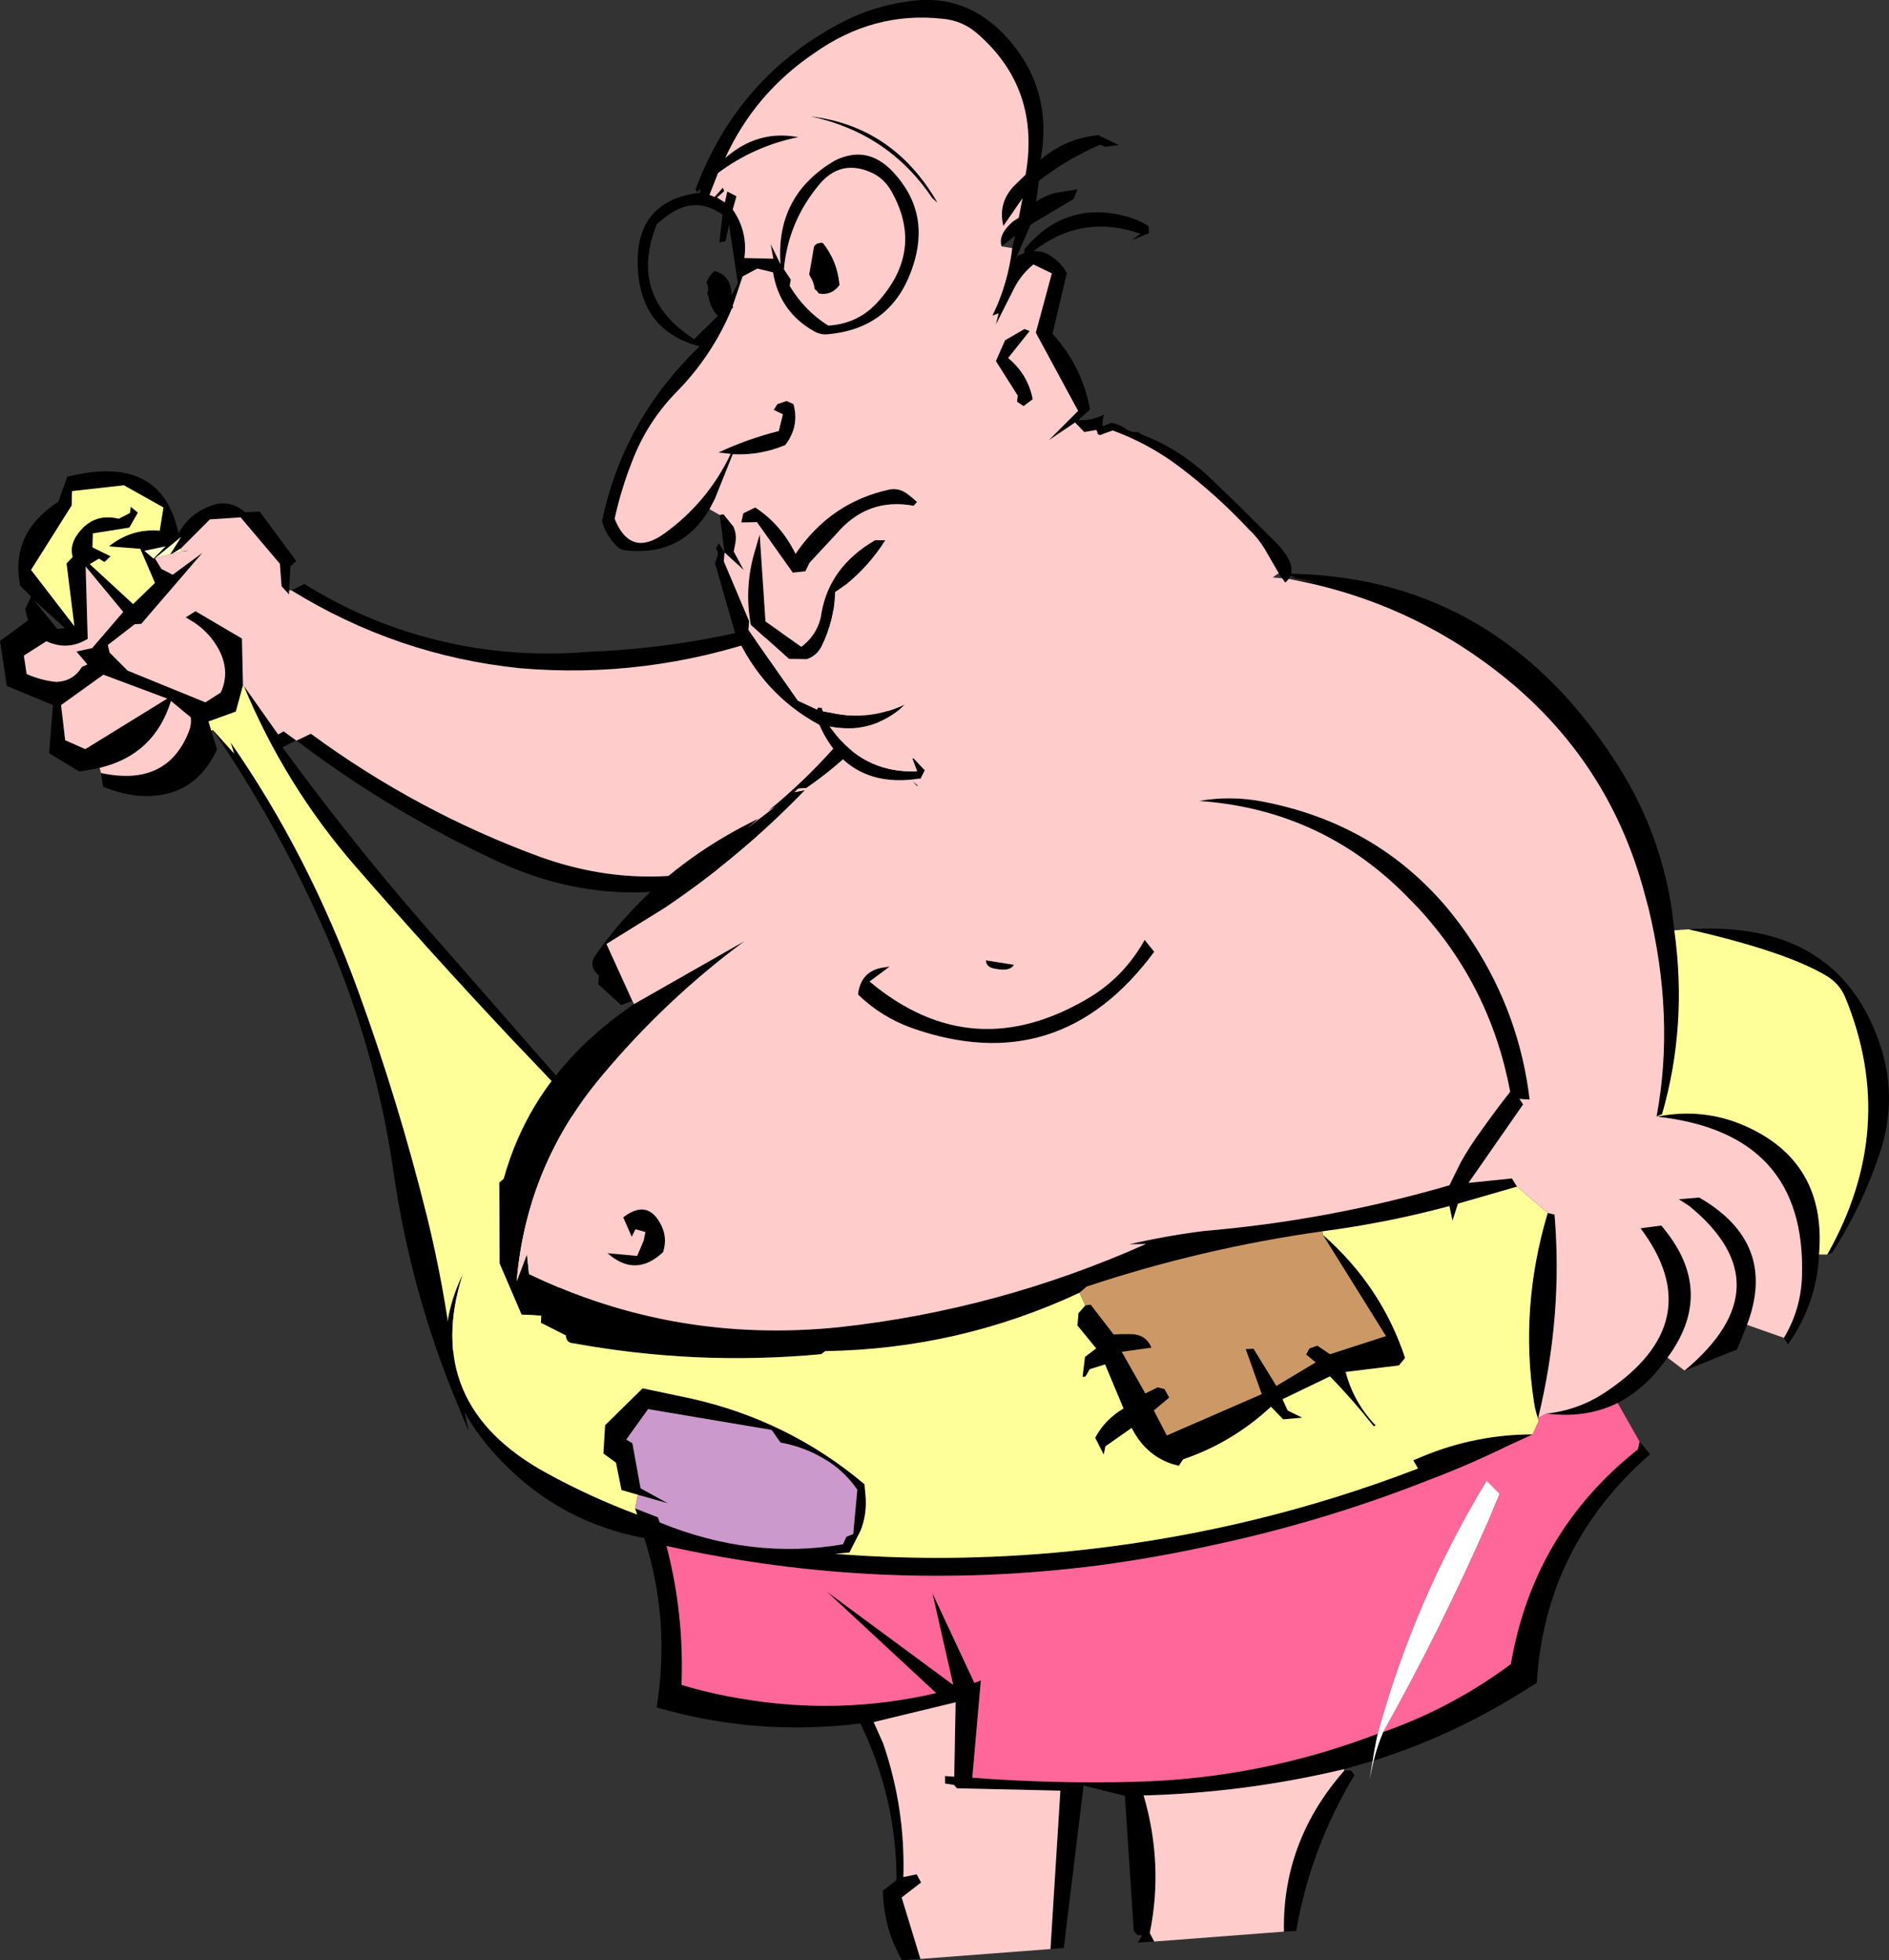 <?xml version="1.0" encoding="UTF-8" standalone="no"?>
<svg xmlns:xlink="http://www.w3.org/1999/xlink" height="287.2px" width="276.75px" xmlns="http://www.w3.org/2000/svg">
  <rect width="100%" height="100%" fill="#333333" stroke="none"/>
  <g transform="matrix(1.0, 0.0, 0.0, 1.0, -139.55, -130.8)">
    <path d="M159.75 205.9 L158.5 208.1 153.15 208.95 153.1 211.0 155.75 212.3 154.85 213.15 154.05 212.65 152.7 213.45 159.05 219.3 162.25 216.2 160.1 211.2 155.5 210.85 Q158.8 208.2 162.95 208.55 L163.5 205.15 157.7 201.9 150.1 202.75 150.05 204.85 144.1 214.3 150.45 222.55 149.3 213.35 150.2 212.4 Q149.7 210.65 151.0 208.95 153.25 205.9 156.95 206.8 L158.6 205.95 158.7 205.05 159.75 205.9 M154.15 243.3 L151.2 243.85 146.75 241.15 147.3 234.1 140.55 231.3 139.55 224.7 143.65 221.7 143.25 220.05 144.1 218.2 142.5 216.6 Q141.0 208.9 148.1 204.3 L149.4 200.65 Q163.25 197.15 165.7 208.95 167.2 206.2 170.05 205.05 173.1 203.75 175.45 205.85 L177.6 205.75 182.95 213.0 182.1 213.75 181.9 217.3 181.9 217.9 180.8 216.7 180.55 213.4 174.8 206.6 170.3 206.9 166.05 211.15 164.7 211.95 164.5 212.0 166.1 209.45 162.25 212.6 163.2 214.15 164.85 215.0 169.2 211.8 160.25 222.2 159.3 222.25 155.35 225.3 155.6 226.4 158.25 229.05 169.65 233.7 171.9 232.25 Q173.3 229.15 171.6 225.95 170.3 223.55 168.0 222.0 L166.75 221.25 168.2 220.35 175.0 224.35 175.15 231.2 174.1 235.05 170.1 236.5 170.5 237.85 171.35 240.6 Q167.95 247.9 160.0 247.4 157.25 247.15 154.65 246.05 L154.35 244.05 Q164.15 246.15 167.3 237.75 167.6 236.9 167.5 235.9 L164.6 233.5 Q162.15 241.4 154.15 243.3 M182.25 217.3 L184.15 216.35 Q190.6 220.4 197.7 222.85 211.25 227.5 225.7 226.3 257.75 225.05 284.9 208.0 L282.9 209.5 Q274.8 215.55 265.1 218.9 L252.0 224.15 Q234.25 230.3 215.7 228.7 197.75 226.85 182.25 217.3 M242.8 260.35 L242.5 260.45 Q227.0 263.8 212.35 256.95 196.7 249.7 183.0 239.3 L185.1 238.3 Q200.75 249.8 218.85 256.4 236.05 262.5 253.05 255.4 L242.8 260.35 M182.9 239.25 L180.95 240.3 Q192.15 255.65 204.75 269.8 L224.0 291.8 224.1 292.25 Q230.1 298.35 236.95 303.65 230.05 299.3 223.9 292.9 L224.1 292.25 223.9 292.9 214.15 282.65 Q202.65 270.4 191.6 257.7 181.3 245.85 175.25 231.25 L180.3 238.4 181.1 237.95 182.9 239.25 M205.85 329.25 L208.2 340.45 206.35 336.0 Q199.7 319.85 197.2 302.5 194.6 284.45 187.35 267.8 180.5 252.05 170.75 237.75 L173.85 241.2 173.35 239.6 Q184.75 255.95 192.05 276.05 197.95 292.25 202.15 309.2 204.55 319.0 205.85 329.25 M157.6 220.45 L152.1 213.8 152.4 224.4 Q149.45 226.2 146.35 224.75 L143.05 226.85 143.45 229.55 Q145.65 230.5 147.75 230.7 150.25 230.65 151.55 228.5 L152.35 228.15 150.75 226.25 153.05 225.75 157.6 220.45 M147.95 222.95 L149.05 222.8 144.5 218.7 147.95 222.95 M154.7 229.65 L148.5 234.1 149.1 239.25 152.05 240.55 164.05 233.15 154.7 229.65 M166.15 211.6 L166.65 211.5 Q167.9 211.45 166.15 211.6 M162.05 212.65 L163.8 210.85 160.7 211.5 162.05 212.65" fill="#000000" fill-rule="evenodd" stroke="none"/>
    <path d="M159.75 205.9 L158.7 205.05 158.6 205.95 156.95 206.8 Q153.25 205.9 151.0 208.95 149.7 210.65 150.2 212.4 L149.3 213.35 150.45 222.55 144.1 214.3 150.05 204.85 150.1 202.75 157.7 201.9 163.5 205.15 162.95 208.55 Q158.8 208.2 155.5 210.85 L160.1 211.2 162.25 216.2 159.05 219.3 152.7 213.45 154.05 212.65 154.85 213.15 155.75 212.3 153.1 211.0 153.15 208.95 158.5 208.1 159.75 205.9 M170.5 237.85 L170.1 236.5 174.1 235.05 175.15 231.2 175.25 231.25 Q181.3 245.85 191.6 257.7 202.65 270.4 214.15 282.65 L223.9 292.9 Q223.65 299.8 224.05 306.8 225.15 327.6 205.85 329.25 204.55 319.0 202.15 309.2 197.95 292.25 192.05 276.05 184.75 255.95 173.35 239.6 L173.85 241.2 170.75 237.75 170.5 237.85" fill="#ffff99" fill-rule="evenodd" stroke="none"/>
    <path d="M162.25 212.6 L166.1 209.45 164.5 212.0 162.25 212.6 M164.7 211.95 L166.05 211.15 166.15 211.6 164.7 211.95 M162.05 212.65 L160.7 211.5 163.8 210.85 162.05 212.65" fill="#ffffcc" fill-rule="evenodd" stroke="none"/>
    <path d="M154.15 243.3 Q162.15 241.4 164.6 233.5 L167.5 235.9 Q167.6 236.9 167.3 237.75 164.15 246.15 154.35 244.05 L154.15 243.3 M175.15 231.2 L175.0 224.35 168.2 220.35 166.75 221.25 168.0 222.0 Q170.3 223.55 171.6 225.95 173.3 229.15 171.9 232.25 L169.65 233.7 158.25 229.05 155.6 226.4 155.35 225.3 159.3 222.25 160.25 222.2 169.2 211.8 164.85 215.0 163.2 214.15 162.25 212.6 164.5 212.0 164.7 211.95 166.15 211.6 166.05 211.15 170.3 206.9 174.8 206.6 180.55 213.4 180.8 216.7 181.9 217.9 181.9 217.3 182.25 217.3 Q197.75 226.85 215.7 228.7 234.25 230.3 252.0 224.15 L265.1 218.9 Q271.9 225.6 270.3 235.1 268.75 244.35 262.45 251.55 L253.05 255.4 Q236.05 262.5 218.85 256.4 200.75 249.8 185.1 238.3 L183.0 239.3 182.9 239.25 181.1 237.95 180.3 238.4 175.25 231.25 175.15 231.2 M157.6 220.45 L153.05 225.75 150.75 226.25 152.35 228.15 151.55 228.5 Q150.25 230.65 147.75 230.7 145.65 230.5 143.45 229.55 L143.05 226.85 146.35 224.75 Q149.45 226.2 152.4 224.4 L152.1 213.8 157.6 220.45 M154.7 229.65 L164.05 233.15 152.05 240.55 149.1 239.25 148.5 234.1 154.7 229.65 M166.15 211.6 Q167.9 211.45 166.65 211.5 L166.15 211.6" fill="#ffcccc" fill-rule="evenodd" stroke="none"/>
    <path d="M265.1 218.9 Q271.9 225.6 270.3 235.1 268.75 244.35 262.45 251.55 258.3 261.5 250.1 264.05 L249.9 263.85 Q247.25 260.25 242.8 260.35 L242.5 260.45 M224.0 291.8 L224.1 292.25 223.9 292.9 Q223.65 299.8 224.05 306.8 225.15 327.6 205.85 329.25" fill="none" stroke="#000000" stroke-linecap="round" stroke-linejoin="round" stroke-width="1.0"/>
    <path d="M407.25 314.6 Q417.75 296.05 409.9 276.95 409.05 274.9 407.1 273.75 401.15 270.2 386.9 266.95 408.55 265.5 414.85 283.45 417.7 291.5 414.95 299.75 412.4 307.45 407.95 314.35 L407.25 314.6 M384.85 267.1 Q386.8 281.05 383.05 294.05 L382.25 294.35 Q384.95 279.85 381.05 263.8 L380.25 260.85 Q375.1 242.45 360.35 230.35 346.4 218.95 328.5 215.65 L332.85 216.2 328.6 215.4 329.45 215.35 326.75 214.85 Q357.95 214.55 375.95 241.95 382.6 252.0 384.45 263.8 L384.85 267.1 M382.3 294.4 Q389.05 293.05 395.2 295.75 407.2 301.05 406.05 314.6 405.75 321.75 401.5 327.75 L400.9 326.8 Q403.4 322.65 403.55 317.75 404.2 296.8 382.3 294.4 M271.75 232.05 Q266.25 240.25 258.2 245.9 L257.7 246.25 256.5 246.35 255.95 246.85 257.5 246.55 Q248.15 256.25 236.95 263.8 L228.4 269.1 232.2 277.45 230.55 278.05 227.2 275.0 227.3 273.75 Q225.75 272.3 226.7 270.9 229.3 267.1 232.5 263.8 240.0 255.9 250.65 250.75 L248.95 252.2 253.3 248.85 252.1 249.6 Q262.2 241.35 269.35 230.4 L271.75 232.05 M232.45 277.9 L248.6 268.7 Q237.0 277.3 227.7 288.45 216.7 301.5 215.25 318.5 L216.75 314.55 217.05 317.45 Q238.35 327.7 262.45 325.25 285.8 322.7 307.45 313.05 L305.0 313.1 Q310.4 311.85 315.9 311.15 334.25 309.6 351.9 304.45 L353.55 301.1 Q354.9 298.7 356.55 296.45 358.6 293.55 360.8 290.75 357.9 275.25 347.3 263.8 L345.2 261.65 Q332.75 249.35 315.2 248.15 319.75 247.35 324.35 248.2 341.05 251.35 351.55 263.8 353.6 266.25 355.45 269.1 362.2 279.6 363.65 291.9 L362.15 291.8 362.7 292.6 354.7 304.1 361.05 303.45 361.8 304.65 353.15 307.15 352.35 309.65 351.9 307.5 Q342.8 309.95 333.3 311.2 315.55 313.7 298.75 319.3 L297.7 320.2 Q280.05 328.45 260.45 328.75 L259.85 329.2 Q241.6 330.9 223.55 327.6 222.5 327.55 222.45 326.45 L218.8 324.6 218.85 323.55 215.95 323.4 212.75 315.95 212.7 304.05 213.35 303.5 Q216.55 291.9 225.5 283.45 228.7 280.45 232.45 277.9 M366.3 308.5 L367.3 308.75 Q368.55 323.55 364.9 338.55 L365.0 338.95 Q364.5 337.65 364.3 336.3 362.15 322.4 366.3 308.5 M366.1 337.9 Q370.85 337.4 374.85 334.7 390.15 324.45 379.9 310.75 L382.95 310.35 383.9 311.55 Q390.65 320.5 383.85 329.7 380.65 334.25 376.55 336.35 371.9 338.65 366.1 337.9 M386.35 331.6 Q401.25 319.15 387.05 307.5 L385.5 306.5 388.5 306.25 Q400.05 312.9 395.5 324.9 L394.05 328.5 386.35 331.6 M342.2 384.55 Q352.3 381.0 360.9 374.6 364.2 355.25 379.5 343.15 L379.75 342.0 381.3 343.85 Q365.9 357.35 364.7 377.35 L362.45 378.75 Q352.2 385.15 340.8 388.75 341.35 386.55 342.2 384.55 M364.1 340.95 L360.3 342.7 Q354.55 345.5 348.85 347.65 333.25 353.8 316.9 357.25 308.75 359.05 300.45 360.15 268.55 364.25 237.2 357.3 239.8 367.25 239.4 377.65 243.75 378.95 248.05 379.65 262.5 382.15 276.7 378.85 L260.7 364.0 279.2 377.65 276.15 364.2 282.3 377.35 283.25 377.0 282.0 391.25 Q293.9 392.15 305.7 391.85 324.15 391.4 341.4 384.8 340.95 386.8 340.65 388.8 L336.45 390.0 Q322.0 393.45 307.1 393.85 310.05 403.95 308.0 414.0 L308.65 415.25 306.25 415.4 306.9 414.35 306.2 414.3 305.65 413.7 304.35 393.9 298.3 392.4 295.4 416.2 293.45 416.35 294.9 393.15 279.75 392.8 279.3 392.3 278.0 392.1 278.0 391.0 279.35 391.1 279.55 380.2 267.55 383.1 268.95 386.25 Q272.2 395.75 271.9 405.8 L273.85 405.4 274.5 406.6 271.65 408.8 274.4 417.8 271.7 418.0 Q269.0 413.3 268.9 407.8 L270.9 406.25 Q270.9 394.25 265.6 383.3 250.35 385.2 235.75 380.95 237.8 368.35 233.95 356.15 221.8 353.85 213.3 345.15 200.35 331.95 207.35 317.5 201.25 336.55 219.6 346.6 225.95 350.1 232.9 352.7 L232.6 351.8 235.95 353.1 236.2 353.85 Q249.65 359.35 263.05 357.05 L263.55 355.95 264.55 355.55 265.15 349.05 Q263.15 346.15 260.15 344.45 257.25 342.75 253.9 342.15 L252.6 340.3 234.5 337.25 231.3 341.7 232.2 342.25 233.4 348.85 237.4 351.05 233.0 349.8 230.6 349.1 229.8 345.1 227.95 343.75 228.2 339.6 233.7 334.2 240.6 335.65 Q255.05 338.85 266.2 348.25 L266.35 349.85 Q266.6 352.6 265.65 355.0 L264.0 358.25 261.9 358.45 Q280.3 359.9 298.8 357.8 323.9 354.95 347.3 345.95 L346.6 344.75 348.15 344.1 Q355.85 340.95 364.1 340.95 M336.5 390.2 L337.45 390.2 338.0 390.85 Q331.55 401.55 329.45 413.7 L327.65 413.8 Q327.4 400.55 336.5 390.2 M333.35 311.7 Q341.95 319.25 345.4 329.75 L344.5 330.85 336.7 331.8 Q337.85 336.25 341.1 339.65 L340.8 339.75 Q337.8 335.95 334.4 332.45 L327.45 335.8 328.2 337.45 330.35 338.5 327.55 338.75 325.75 336.9 Q320.1 342.15 312.9 344.6 L312.25 345.55 311.15 345.25 Q307.3 343.9 305.35 340.0 L301.5 342.7 301.25 343.9 300.0 341.45 Q301.4 338.8 304.15 337.15 L301.45 330.7 299.2 331.4 298.6 332.45 298.15 332.55 298.5 329.6 300.15 328.35 297.4 325.0 297.55 323.2 298.55 322.05 299.35 321.95 302.7 326.3 303.9 326.25 305.1 326.25 Q307.45 326.25 308.25 328.25 L303.9 328.85 307.35 334.95 309.15 334.05 310.15 334.3 310.85 335.55 308.6 337.45 310.5 341.1 324.4 335.05 322.05 328.45 323.2 328.4 326.55 333.85 332.3 330.4 330.9 329.25 331.4 328.35 332.55 327.95 334.4 329.2 342.6 326.55 333.35 311.7 M265.25 276.5 Q265.65 273.2 268.65 272.6 L269.9 272.4 266.95 274.6 Q282.1 287.3 299.4 276.8 304.35 273.7 307.25 268.5 L308.65 270.25 Q294.75 289.05 273.1 281.4 268.65 279.8 265.25 276.5 M284.0 271.5 L288.1 272.15 Q287.55 273.15 285.45 272.75 284.0 272.55 284.0 271.5 M232.1 312.0 L230.85 309.15 Q234.5 306.35 236.45 310.35 237.35 312.2 236.7 314.25 232.65 318.05 228.55 314.4 L232.9 314.8 233.85 312.55 234.1 311.3 232.65 310.9 232.1 312.0" fill="#000000" fill-rule="evenodd" stroke="none"/>
    <path d="M386.9 266.95 Q401.15 270.2 407.1 273.75 409.05 274.9 409.9 276.95 417.75 296.05 407.25 314.6 L406.05 314.6 Q407.2 301.05 395.2 295.75 389.05 293.05 382.3 294.4 L382.25 294.35 383.05 294.05 Q386.8 281.05 384.85 267.1 L386.9 266.95 M361.8 304.65 L366.3 308.5 Q362.15 322.4 364.3 336.3 364.5 337.65 365.0 338.95 L364.1 340.95 Q355.85 340.95 348.15 344.1 L346.6 344.75 347.3 345.95 Q323.9 354.95 298.8 357.8 280.3 359.9 261.9 358.45 L264.0 358.25 265.65 355.0 Q266.6 352.6 266.35 349.85 L266.2 348.25 Q255.05 338.85 240.6 335.65 L233.7 334.2 228.2 339.6 227.95 343.75 229.8 345.1 230.6 349.1 233.0 349.8 232.6 351.8 232.9 352.7 Q225.95 350.1 219.6 346.6 201.25 336.55 207.35 317.5 L212.75 315.95 215.95 323.4 218.85 323.55 218.8 324.6 222.45 326.45 Q222.5 327.55 223.55 327.6 241.6 330.9 259.85 329.2 L260.45 328.75 Q280.05 328.45 297.7 320.2 L298.55 322.05 297.55 323.2 297.4 325.0 300.15 328.35 298.5 329.6 298.15 332.55 298.6 332.45 299.2 331.4 301.45 330.7 304.15 337.15 Q301.4 338.8 300.0 341.45 L301.25 343.9 301.5 342.7 305.35 340.0 Q307.3 343.9 311.15 345.25 L312.25 345.55 312.9 344.6 Q320.1 342.15 325.75 336.9 L327.55 338.75 330.35 338.5 328.2 337.45 327.45 335.8 334.4 332.45 Q337.8 335.95 340.8 339.75 L341.1 339.65 Q337.85 336.25 336.7 331.8 L344.5 330.85 345.4 329.75 Q341.95 319.25 333.35 311.7 L333.3 311.2 Q342.8 309.95 351.9 307.5 L352.35 309.65 353.15 307.15 361.8 304.65" fill="#ffff99" fill-rule="evenodd" stroke="none"/>
    <path d="M382.25 294.35 L382.3 294.4 Q404.2 296.8 403.55 317.75 403.4 322.65 400.9 326.8 L395.5 324.9 Q400.05 312.9 388.5 306.25 L385.5 306.5 387.05 307.5 Q401.25 319.15 386.35 331.6 L383.85 329.7 Q390.65 320.5 383.9 311.55 L382.95 310.35 379.9 310.75 Q390.15 324.45 374.85 334.7 370.85 337.4 366.1 337.9 L364.9 338.55 Q368.55 323.55 367.3 308.75 L366.3 308.5 361.8 304.65 361.05 303.45 354.7 304.1 362.7 292.6 362.15 291.8 363.65 291.9 Q362.2 279.6 355.45 269.1 353.6 266.25 351.55 263.8 341.05 251.35 324.35 248.2 319.75 247.35 315.2 248.15 332.75 249.35 345.2 261.65 L347.3 263.8 Q357.9 275.25 360.8 290.75 358.6 293.55 356.55 296.45 354.9 298.7 353.55 301.1 L351.9 304.45 Q334.25 309.6 315.9 311.15 310.4 311.85 305.0 313.1 L307.45 313.05 Q285.8 322.7 262.45 325.25 238.35 327.7 217.05 317.45 L216.75 314.55 215.25 318.5 Q216.7 301.5 227.7 288.45 237.0 277.3 248.6 268.7 L232.45 277.9 232.2 277.45 228.4 269.1 236.95 263.8 Q248.15 256.25 257.5 246.55 L255.95 246.85 256.5 246.35 257.7 246.25 258.2 245.9 Q266.25 240.25 271.75 232.05 L272.5 233.0 Q273.9 231.85 275.85 230.45 300.3 212.35 328.5 215.65 346.4 218.95 360.35 230.35 375.1 242.45 380.25 260.85 L381.05 263.8 Q384.95 279.85 382.25 294.35 M336.45 390.0 L336.5 390.2 Q327.4 400.55 327.65 413.8 L308.65 415.25 308.0 414.0 Q310.05 403.95 307.1 393.85 322.0 393.45 336.45 390.0 M293.45 416.35 L274.4 417.8 271.65 408.8 274.5 406.6 273.85 405.4 271.9 405.8 Q272.2 395.75 268.95 386.25 L267.55 383.1 279.55 380.2 279.35 391.1 278.0 391.0 278.0 392.1 279.3 392.3 279.75 392.8 294.9 393.15 293.45 416.35 M232.1 312.0 L232.65 310.9 234.1 311.3 233.85 312.55 232.9 314.8 228.55 314.4 Q232.65 318.05 236.7 314.25 237.35 312.2 236.45 310.35 234.5 306.35 230.85 309.15 L232.1 312.0 M284.0 271.5 Q284.0 272.55 285.45 272.75 287.55 273.15 288.1 272.15 L284.0 271.5 M265.25 276.5 Q268.65 279.8 273.1 281.4 294.75 289.05 308.65 270.25 L307.25 268.5 Q304.35 273.7 299.4 276.8 282.1 287.3 266.95 274.6 L269.9 272.4 268.65 272.6 Q265.65 273.2 265.25 276.5" fill="#ffcccc" fill-rule="evenodd" stroke="none"/>
    <path d="M364.9 338.55 L366.1 337.9 Q371.9 338.65 376.55 336.35 L379.75 342.0 379.5 343.15 Q364.2 355.25 360.9 374.6 352.3 381.0 342.2 384.55 350.65 369.45 357.6 353.6 L359.25 349.65 357.35 347.75 Q346.75 365.25 341.4 384.8 324.15 391.4 305.7 391.85 293.9 392.15 282.0 391.25 L283.25 377.0 282.3 377.35 276.15 364.2 279.2 377.65 260.7 364.0 276.7 378.85 Q262.5 382.15 248.05 379.65 243.75 378.95 239.4 377.65 239.8 367.25 237.2 357.3 268.55 364.25 300.45 360.15 308.75 359.05 316.9 357.25 333.25 353.8 348.85 347.65 354.55 345.5 360.3 342.7 L364.1 340.95 365.0 338.95 364.9 338.55" fill="#ff6699" fill-rule="evenodd" stroke="none"/>
    <path d="M333.3 311.2 L333.35 311.7 342.6 326.55 334.4 329.2 332.55 327.95 331.4 328.35 330.9 329.25 332.3 330.4 326.55 333.85 323.2 328.4 322.05 328.45 324.4 335.05 310.5 341.1 308.6 337.45 310.85 335.55 310.15 334.3 309.15 334.05 307.35 334.95 303.9 328.85 308.25 328.25 Q307.45 326.25 305.1 326.25 L303.9 326.25 302.7 326.3 299.35 321.95 298.55 322.05 297.7 320.2 298.75 319.3 Q315.55 313.7 333.3 311.2" fill="#cc9966" fill-rule="evenodd" stroke="none"/>
    <path d="M341.4 384.8 Q346.75 365.25 357.35 347.75 L359.25 349.65 357.6 353.6 Q350.65 369.45 342.2 384.55 341.35 386.55 340.8 388.75 L340.2 391.55 340.65 388.8 Q340.95 386.8 341.4 384.8" fill="#ffffff" fill-rule="evenodd" stroke="none"/>
    <path d="M233.0 349.8 L237.4 351.05 233.4 348.85 232.2 342.25 231.3 341.7 234.5 337.25 252.6 340.3 253.9 342.15 Q257.25 342.75 260.15 344.45 263.15 346.15 265.15 349.05 L264.55 355.55 263.55 355.95 263.05 357.05 Q249.65 359.35 236.2 353.85 L235.95 353.1 232.6 351.8 233.0 349.8" fill="#cc99cc" fill-rule="evenodd" stroke="none"/>
    <path d="M300.85 239.2 L300.55 239.5 Q297.75 242.5 294.4 244.8 291.75 246.55 288.8 247.85 L285.0 240.45 Q301.9 232.35 318.95 224.75 L318.45 225.4 Q315.15 229.6 311.2 233.15 L302.25 240.3 300.85 239.2 M274.5 245.5 L284.7 240.6 274.7 253.5 274.55 245.8 274.5 245.5" fill="#ffcccc" fill-rule="evenodd" stroke="none"/>
    <path d="M273.8 245.85 L273.9 245.8 273.95 245.85 274.0 245.9 273.9 245.95 273.8 245.85" fill="#000000" fill-rule="evenodd" stroke="none"/>
    <path d="M326.9 214.8 L324.85 211.25 Q323.85 209.6 322.55 208.4 317.75 203.25 312.15 199.05 307.8 195.8 302.65 193.9 L302.5 193.9 301.35 194.3 300.75 194.55 300.45 194.45 300.35 194.3 300.3 194.05 300.15 193.8 298.4 194.1 297.05 192.7 293.2 195.3 297.5 191.0 291.3 179.55 293.65 170.85 290.95 169.55 Q289.15 171.0 288.1 173.1 L285.45 178.35 285.85 176.7 284.95 177.05 285.8 175.15 Q287.35 171.3 287.85 167.15 L288.25 165.35 286.3 166.9 Q285.7 165.2 287.95 163.25 L288.8 162.7 289.35 159.85 286.55 163.9 Q285.65 160.35 288.45 157.7 L289.8 156.4 Q292.05 143.75 282.65 135.65 280.5 133.8 277.6 133.55 267.55 132.45 258.9 138.55 250.15 144.45 245.8 153.95 250.6 149.75 256.5 150.9 250.05 152.2 244.75 156.15 L243.5 159.35 244.25 159.65 245.45 158.3 245.65 158.8 244.6 159.75 245.75 160.45 246.1 158.85 247.45 159.55 246.9 161.5 Q249.15 164.75 248.6 168.6 L252.85 168.7 252.45 166.55 253.9 169.5 Q253.15 159.4 261.9 154.3 266.6 152.0 270.3 155.9 276.05 161.95 273.2 170.1 270.2 178.85 261.05 179.75 259.85 179.95 258.75 179.3 253.75 176.45 252.8 170.7 L250.5 170.15 248.35 171.3 246.9 175.6 246.95 175.9 246.75 176.05 Q243.9 182.95 238.55 188.35 234.35 192.7 232.2 198.3 230.55 202.45 229.6 206.8 231.9 212.55 236.9 208.95 243.25 204.35 246.6 197.3 L244.8 197.1 Q249.05 195.1 253.65 193.95 L254.25 191.5 252.9 190.85 253.45 190.0 254.8 189.55 255.8 190.0 Q256.7 193.25 254.6 196.0 250.95 197.55 246.9 197.35 L244.3 203.85 243.5 205.4 Q239.4 212.3 231.35 211.45 230.4 211.4 229.75 210.65 228.25 209.05 227.75 207.15 230.85 192.3 242.05 181.55 233.5 179.3 233.0 170.2 232.45 160.5 241.55 159.1 L242.05 159.05 242.2 158.45 241.7 158.95 241.45 158.55 Q247.75 141.7 263.45 133.8 267.45 131.8 272.0 131.1 280.35 129.55 286.35 135.55 294.0 143.3 292.0 154.2 295.7 151.05 300.45 150.6 L303.45 152.05 301.5 152.3 300.7 152.0 Q295.9 154.1 291.75 157.3 L291.35 160.35 Q292.75 159.4 294.25 159.05 L297.4 158.55 296.85 159.95 290.55 163.7 288.3 168.85 288.65 168.25 289.6 167.9 289.65 167.3 Q291.1 165.55 292.75 164.35 297.7 160.8 304.15 162.4 306.05 162.85 307.8 163.9 L307.9 164.95 305.35 166.0 306.65 165.05 Q298.1 162.05 290.95 167.6 292.3 167.5 293.4 168.25 294.95 169.2 295.85 170.8 L293.75 179.7 Q298.1 184.5 299.25 190.8 L297.5 192.35 Q299.35 192.5 301.3 191.55 301.0 192.4 301.1 193.25 L302.4 192.75 Q303.55 192.95 304.5 193.65 305.3 194.2 306.25 194.1 L306.5 194.25 306.65 194.35 306.9 194.5 Q312.15 196.5 316.45 200.45 L320.55 204.4 326.25 210.05 Q330.3 214.1 327.85 216.15 L326.9 214.8 M274.4 244.95 L274.3 244.85 274.0 244.9 273.2 245.0 Q263.6 246.0 259.6 237.0 251.2 232.45 247.2 223.4 L244.3 213.3 244.65 212.35 Q244.85 211.7 244.45 211.15 L244.85 210.4 245.7 211.75 245.0 206.25 245.55 206.15 247.0 207.95 Q247.5 209.05 247.3 210.3 L247.05 211.6 248.5 214.3 245.7 211.75 245.6 213.05 249.3 221.8 249.2 223.1 256.45 233.45 259.25 234.75 259.3 234.55 259.45 234.45 259.95 234.5 260.1 235.0 261.7 235.3 Q267.0 236.4 272.15 234.0 L271.3 234.8 Q266.8 238.35 261.1 237.25 L262.15 238.6 Q266.7 244.1 273.9 243.8 L273.2 241.9 273.4 241.9 275.05 243.65 274.4 244.95 M237.05 162.6 L235.8 163.6 Q231.5 174.2 241.25 180.5 L244.8 177.0 244.7 177.05 Q243.6 175.9 243.35 174.25 L243.15 173.85 243.3 173.3 243.3 173.05 243.2 172.6 243.05 172.15 Q243.5 171.1 244.25 170.5 246.65 171.15 246.75 174.05 L247.65 172.3 246.35 163.7 245.85 166.15 244.95 166.3 245.4 162.25 Q241.25 159.3 237.05 162.6 M270.1 158.75 Q269.1 157.0 267.35 156.15 262.65 153.95 259.4 158.05 255.0 163.45 254.4 170.25 L255.4 171.75 255.25 172.7 Q257.45 176.35 260.9 178.5 265.15 178.25 268.0 175.2 275.1 167.5 270.1 158.75 M276.9 160.5 L276.15 159.85 Q269.75 150.3 258.3 147.85 270.45 149.3 276.9 160.5 M259.9 166.35 L260.15 166.45 Q262.15 169.0 262.5 172.2 L262.55 172.55 Q261.4 174.15 259.5 173.8 L259.25 173.45 258.9 173.15 Q258.8 172.2 258.3 171.4 L258.1 171.0 258.8 166.95 258.9 166.75 259.2 166.55 259.2 166.5 259.9 166.35 M272.4 203.1 Q273.15 203.65 273.9 204.35 L273.4 204.9 Q266.65 203.65 262.1 209.0 L258.15 213.25 257.55 214.5 255.7 214.7 250.45 207.3 248.15 207.35 248.45 206.0 250.2 205.15 Q254.0 207.65 256.1 211.95 261.25 204.35 269.95 202.5 271.3 202.3 272.4 203.1 M267.75 209.95 L269.25 209.95 Q266.95 213.6 263.6 216.35 L261.9 217.55 Q261.8 221.7 259.9 225.55 259.15 226.95 257.7 227.4 L255.15 227.35 249.55 222.35 Q248.6 217.25 249.95 212.2 L250.85 209.1 251.7 221.85 256.95 225.55 Q259.4 223.7 259.9 220.65 261.05 213.85 267.75 209.95 M289.65 179.0 L290.4 179.3 287.25 183.25 Q290.15 185.65 290.85 189.3 L289.5 190.3 288.55 189.65 288.65 188.75 285.45 183.7 286.8 180.65 289.65 179.0 M273.8 245.85 L273.25 245.25 273.9 245.8 273.8 245.85" fill="#000000" fill-rule="evenodd" stroke="none"/>
    <path d="M287.85 167.15 Q287.35 171.3 285.8 175.15 L284.95 177.05 285.85 176.7 285.45 178.35 288.1 173.1 Q289.15 171.0 290.95 169.55 L293.65 170.85 291.3 179.55 297.5 191.0 293.2 195.3 297.05 192.7 298.4 194.1 300.15 193.8 300.3 194.05 300.35 194.3 300.45 194.45 300.75 194.55 301.35 194.3 302.5 193.9 302.65 193.9 Q307.8 195.8 312.15 199.05 317.75 203.25 322.55 208.4 323.85 209.6 324.85 211.25 L326.9 214.8 326.55 215.0 Q324.8 216.25 323.55 218.25 L318.95 224.75 Q301.9 232.35 285.0 240.45 L284.95 240.3 284.7 240.6 274.5 245.5 274.4 244.95 275.05 243.65 273.4 241.9 273.2 241.9 273.9 243.8 Q266.7 244.1 262.15 238.6 L261.1 237.25 Q266.8 238.35 271.3 234.8 L272.15 234.0 Q267.0 236.4 261.7 235.3 L260.1 235.0 259.95 234.5 259.45 234.45 259.3 234.55 259.25 234.75 256.45 233.45 249.2 223.1 249.3 221.8 245.6 213.05 245.7 211.75 248.5 214.3 247.05 211.6 247.3 210.3 Q247.5 209.05 247.0 207.95 L245.55 206.15 245.0 206.25 243.5 205.4 244.3 203.85 246.9 197.35 Q250.95 197.55 254.6 196.0 256.7 193.25 255.8 190.0 L254.8 189.55 253.45 190.0 252.9 190.85 254.25 191.5 253.65 193.95 Q249.05 195.1 244.8 197.1 L246.6 197.3 Q243.25 204.35 236.9 208.95 231.9 212.55 229.6 206.8 230.55 202.45 232.2 198.3 234.35 192.7 238.55 188.35 243.9 182.95 246.75 176.05 L246.95 175.9 246.9 175.6 248.35 171.3 250.5 170.15 252.8 170.7 Q253.75 176.45 258.75 179.3 259.85 179.95 261.05 179.75 270.2 178.85 273.2 170.1 276.05 161.95 270.3 155.9 266.6 152.0 261.9 154.3 253.15 159.4 253.9 169.5 L252.45 166.55 252.85 168.7 248.6 168.6 Q249.15 164.75 246.9 161.5 L247.45 159.55 246.1 158.85 245.75 160.45 244.6 159.75 245.65 158.8 245.45 158.3 244.25 159.65 243.5 159.35 244.75 156.15 Q250.05 152.2 256.5 150.9 250.6 149.75 245.8 153.95 250.15 144.45 258.9 138.55 267.55 132.45 277.6 133.55 280.5 133.8 282.65 135.65 292.05 143.75 289.8 156.4 L288.45 157.7 Q285.65 160.35 286.55 163.9 L289.35 159.85 288.8 162.7 287.95 163.25 Q285.7 165.2 286.3 166.9 L287.85 167.15 M276.9 160.5 Q270.45 149.3 258.3 147.85 269.75 150.3 276.15 159.85 L276.9 160.5 M270.1 158.75 Q275.1 167.5 268.0 175.2 265.15 178.25 260.9 178.5 257.45 176.35 255.25 172.7 L255.4 171.75 254.4 170.25 Q255.0 163.45 259.4 158.05 262.65 153.95 267.35 156.15 269.1 157.0 270.1 158.75 M259.9 166.35 L259.2 166.5 259.2 166.55 258.9 166.75 258.8 166.95 258.1 171.0 258.3 171.4 Q258.8 172.2 258.9 173.15 L259.25 173.45 259.5 173.8 Q261.4 174.15 262.55 172.55 L262.5 172.2 Q262.15 169.0 260.15 166.45 L259.9 166.35 M289.65 179.0 L286.8 180.65 285.45 183.7 288.65 188.75 288.55 189.65 289.5 190.3 290.85 189.3 Q290.15 185.65 287.25 183.25 L290.4 179.3 289.65 179.0 M267.75 209.95 Q261.05 213.85 259.9 220.65 259.4 223.7 256.95 225.55 L251.7 221.85 250.85 209.1 249.95 212.2 Q248.6 217.25 249.55 222.35 L255.15 227.35 257.7 227.4 Q259.15 226.95 259.9 225.55 261.8 221.7 261.9 217.55 L263.6 216.35 Q266.95 213.6 269.25 209.95 L267.75 209.95 M272.4 203.1 Q271.3 202.3 269.95 202.5 261.25 204.35 256.1 211.95 254.0 207.65 250.2 205.15 L248.45 206.0 248.15 207.35 250.45 207.3 255.7 214.7 257.55 214.5 258.15 213.25 262.1 209.0 Q266.65 203.65 273.4 204.9 L273.9 204.35 Q273.15 203.65 272.4 203.1" fill="#ffcccc" fill-rule="evenodd" stroke="none"/>
  </g>
</svg>

